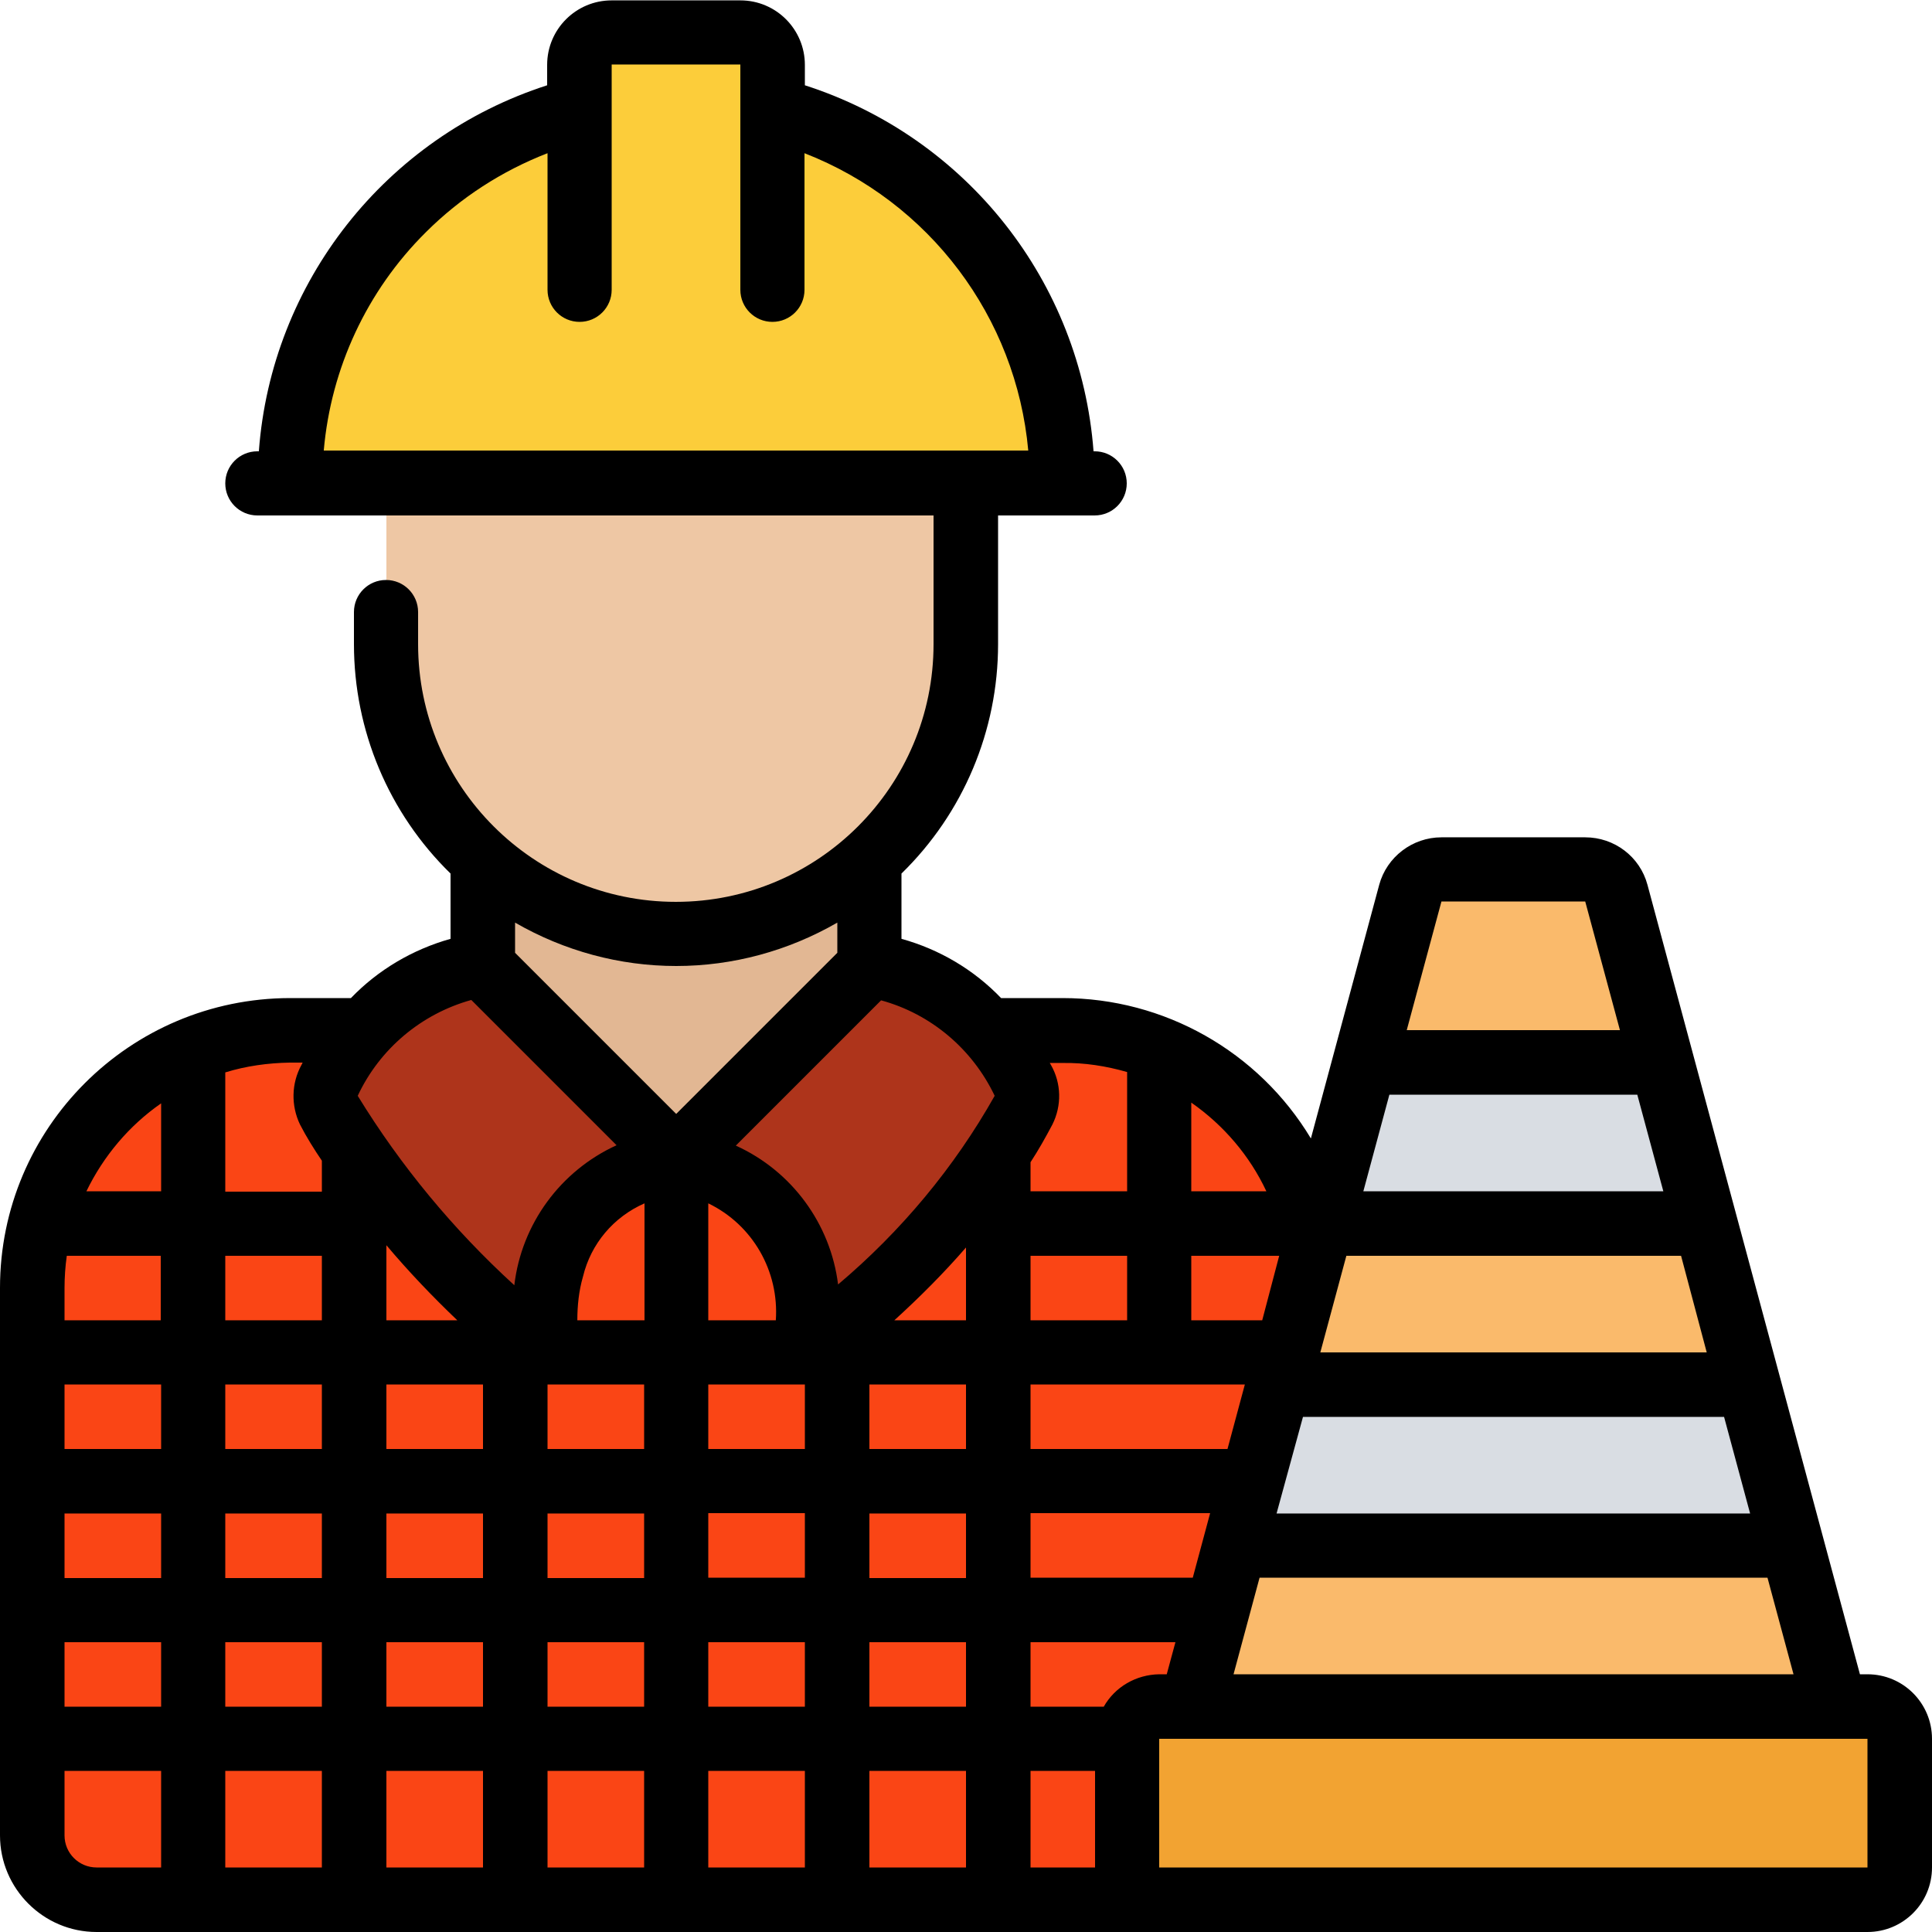 <?xml version="1.0" encoding="utf-8"?>
<!-- Generator: Adobe Illustrator 25.1.0, SVG Export Plug-In . SVG Version: 6.00 Build 0)  -->
<svg version="1.1" id="Icons" xmlns="http://www.w3.org/2000/svg" xmlns:xlink="http://www.w3.org/1999/xlink" x="0px" y="0px"
	 viewBox="0 0 512 512" style="enable-background:new 0 0 512 512;" xml:space="preserve">
<style type="text/css">
	.st0{fill:#FA4515;}
	.st1{fill:#E2B793;}
	.st2{fill:#EEC7A4;}
	.st3{fill:#FCCD3A;}
	.st4{fill:#AE341B;}
	.st5{fill:#F2A332;}
	.st6{fill:#FABA6B;}
	.st7{fill:#D9DDE3;}
</style>
<path class="st0" d="M349.9,341.3v145.1c0,9.4-7.7,17-17.1,17.1H25.6c-9.4,0-17-7.7-17.1-17.1V341.3c0-8.8,1.7-17.5,4.9-25.6
	c5.7-14.1,16-25.9,29.2-33.5c5.3-3.1,11.1-5.5,17.1-7.1c5.6-1.4,11.3-2.1,17.1-2.1h204.8c12,0.1,23.7,3.2,34.1,9.1
	c13.2,7.6,23.4,19.4,29.2,33.5C348.2,323.9,349.9,332.6,349.9,341.3z"/>
<path class="st1" d="M128,227.8h102.4v79.4H128V227.8z"/>
<path class="st2" d="M256,128v42.7c0,42.4-34.4,76.8-76.8,76.8s-76.8-34.4-76.8-76.8V128H256z"/>
<path class="st3" d="M281.6,128H76.8c-0.1-40.1,23.3-76.5,59.7-93.1c5.5-2.5,11.2-4.5,17.1-6.1V17.1c0-4.7,3.8-8.5,8.5-8.5h34.1
	c4.7,0,8.5,3.8,8.5,8.5v11.8c5.9,1.5,11.6,3.5,17.1,6.1C258.3,51.6,281.6,88,281.6,128z"/>
<path class="st4" d="M179.2,307.2c-2.9,0.5-5.8,1.3-8.5,2.3c-13.9,4.8-23.8,17.1-25.6,31.7c-0.5,2.9-0.7,5.8-0.7,8.7
	c0,2.9,0.2,5.7,0.7,8.5c-3.9-2.6-7.6-5.5-11.2-8.5c-2-1.7-3.9-3.4-5.9-5.2c-4-3.8-7.9-7.8-11.7-11.9c-5-5.5-9.8-11.1-13.9-16.4
	c-0.2-0.3-0.3-0.4-0.5-0.7c-5.5-6.7-10.5-14-14.7-21.6c-1.3-2.5-1.2-5.4,0.2-7.9c2.6-4.7,5.8-9.2,9.4-13.2
	c7.7-9.7,18.9-15.8,31.2-17.1L179.2,307.2z"/>
<path class="st4" d="M271.2,294.1c-12.1,21.4-28.1,40.3-47.2,55.7c-3.3,2.9-6.9,5.7-10.7,8.5c0.5-2.8,0.7-5.7,0.7-8.5
	c1.2-17.8-9.5-34.1-26.3-40.2c-2.8-1.1-5.6-1.9-8.5-2.5l51.2-51.2c0,0,23.6,0,40.6,30.3C272.4,288.7,272.5,291.7,271.2,294.1
	L271.2,294.1z"/>
<path class="st5" d="M307.2,452.3h187.7c4.7,0,8.5,3.8,8.5,8.5v34.1c0,4.7-3.8,8.5-8.5,8.5H307.2c-4.7,0-8.5-3.8-8.5-8.5v-34.1
	C298.7,456.1,302.5,452.3,307.2,452.3z"/>
<path class="st6" d="M486.4,452.3H315.7l4.6-17.1l4.6-17.1l4.6-17.1l4.5-17.1l9.2-34.1l4.6-17.1l0.9-3.5l24.9-92.6
	c1-3.7,4.4-6.3,8.3-6.3h38.1c3.9,0,7.3,2.6,8.3,6.3L486.4,452.3z"/>
<path class="st7" d="M350.2,324.3h101.7l-11.4-42.7h-78.8L350.2,324.3z"/>
<path class="st7" d="M327.3,409.6h147.6l-11.4-42.7H338.7L327.3,409.6z"/>
<path d="M494.9,443.7h-2l-56.3-209.2c-2-7.5-8.8-12.6-16.5-12.6H382c-7.7,0-14.5,5.2-16.5,12.6l-18.1,67.2
	c-13.9-23.1-38.9-37.2-65.8-37.2h-16.3c-7.2-7.5-16.3-12.9-26.4-15.7v-17.3c16.4-16,25.6-37.9,25.6-60.8v-34.1h25.6
	c4.7,0,8.5-3.8,8.5-8.5c0-4.7-3.8-8.5-8.5-8.5h-0.3c-3.4-44.9-33.6-83.2-76.5-97v-5.4c0-9.4-7.6-17.1-17.1-17.1h-34.1
	c-9.4,0-17.1,7.6-17.1,17.1v5.4c-42.8,13.8-73.1,52.2-76.4,97h-0.4c-4.7,0-8.5,3.8-8.5,8.5c0,4.7,3.8,8.5,8.5,8.5h179.2v34.1
	c0,37.7-30.6,68.3-68.3,68.3s-68.3-30.6-68.3-68.3v-8.5c0-4.7-3.8-8.5-8.5-8.5c-4.7,0-8.5,3.8-8.5,8.5v8.5
	c0,22.9,9.2,44.8,25.6,60.8v17.3c-10,2.8-19.2,8.2-26.4,15.7H76.8C34.4,264.6,0,298.9,0,341.3v145.1C0,500.5,11.5,512,25.6,512
	h469.3c9.4,0,17.1-7.6,17.1-17.1v-34.1C512,451.4,504.4,443.7,494.9,443.7L494.9,443.7z M112.8,61.6c9.2-9.2,20.2-16.3,32.3-21v36.2
	c0,4.7,3.8,8.5,8.5,8.5s8.5-3.8,8.5-8.5V17.1h34.1v59.7c0,4.7,3.8,8.5,8.5,8.5c4.7,0,8.5-3.8,8.5-8.5V40.6
	c33.1,12.9,56.1,43.4,59.3,78.8H85.8C87.7,97.6,97.2,77.1,112.8,61.6z M292.5,452.3h-19.4v-17.1h38.4l-2.3,8.5h-2
	C301.1,443.8,295.5,447,292.5,452.3z M17.7,332.8h24.9v17.1H17.1v-8.5C17.1,338.5,17.3,335.6,17.7,332.8z M440.8,315.7h-79.5
	l6.9-25.6h65.7L440.8,315.7z M316.1,418.1h-43v-17.1h47.6L316.1,418.1z M170.7,366.9V384h-25.6v-17.1H170.7z M213.3,366.9V384h-25.6
	v-17.1H213.3z M329.9,366.9l-4.6,17.1h-52.2v-17.1H329.9z M256,384h-25.6v-17.1H256V384z M170.7,401.1v17.1h-25.6v-17.1H170.7z
	 M128,384h-25.6v-17.1H128V384z M85.3,384H59.7v-17.1h25.6V384z M85.3,401.1v17.1H59.7v-17.1H85.3z M102.4,401.1H128v17.1h-25.6
	V401.1z M128,435.2v17.1h-25.6v-17.1H128z M145.1,435.2h25.6v17.1h-25.6V435.2z M187.7,435.2h25.6v17.1h-25.6V435.2z M187.7,418.1
	v-17.1h25.6v17.1H187.7z M230.4,401.1H256v17.1h-25.6V401.1z M345.3,375.5h111.6l6.9,25.6H338.3L345.3,375.5z M349.9,358.4l6.9-25.6
	h88.7l6.8,25.6H349.9z M334.5,349.9h-18.8v-17.1h23.3L334.5,349.9z M298.7,349.9h-25.6v-17.1h25.6V349.9z M256,349.9h-19
	c6.7-6.1,13.1-12.5,19-19.3V349.9z M205.6,349.9h-17.9v-31C199.5,324.6,206.5,336.9,205.6,349.9z M170.7,349.9h-17.7
	c0-3.9,0.4-7.8,1.5-11.6c2.1-8.7,8.1-15.8,16.3-19.4V349.9z M102.4,349.9v-19.9c5.9,7,12.2,13.6,18.8,19.9H102.4z M85.3,349.9H59.7
	v-17.1h25.6V349.9z M42.7,366.9V384H17.1v-17.1H42.7z M42.7,401.1v17.1H17.1v-17.1H42.7z M42.7,435.2v17.1H17.1v-17.1H42.7z
	 M59.7,435.2h25.6v17.1H59.7V435.2z M85.3,469.3v25.6H59.7v-25.6H85.3z M102.4,469.3H128v25.6h-25.6V469.3z M145.1,469.3h25.6v25.6
	h-25.6V469.3z M187.7,469.3h25.6v25.6h-25.6V469.3z M230.4,469.3H256v25.6h-25.6V469.3z M230.4,452.3v-17.1H256v17.1H230.4z
	 M333.8,418.1h134.6l6.9,25.6H326.9L333.8,418.1z M420.1,238.9l9.2,34.1h-56.5l9.2-34.1H420.1z M335.6,315.7h-19.9v-23.5
	C324.3,298.2,331.2,306.3,335.6,315.7z M298.7,284.1v31.6h-25.6V308c2.1-3.2,4-6.6,5.8-10c2.5-5,2.4-10.9-0.4-15.8
	c-0.1-0.2-0.2-0.3-0.3-0.5h3.4C287.4,281.6,293.1,282.5,298.7,284.1z M263.6,290.4c-10.7,19-24.8,35.9-41.5,50
	c-2-16.1-12.3-30.1-27.1-36.8l38.5-38.5C246.7,268.7,257.7,278,263.6,290.4z M179.2,256c15,0,29.7-4,42.7-11.5v8l-42.7,42.7
	l-42.7-42.7v-8C149.5,252,164.2,256,179.2,256z M124.9,265l38.5,38.5c-14.9,6.8-25.2,20.9-27.1,37.1c-16.1-14.7-30.1-31.6-41.5-50.2
	C100.6,278,111.6,268.7,124.9,265z M80.2,281.6c-0.1,0.2-0.2,0.4-0.3,0.6c-2.7,4.9-2.8,10.8-0.4,15.8c1.7,3.3,3.7,6.5,5.8,9.6v8.2
	H59.7v-31.6c5.5-1.7,11.3-2.5,17.1-2.6H80.2z M42.7,292.4v23.3H22.9C27.4,306.4,34.2,298.3,42.7,292.4z M17.1,486.4v-17.1h25.6v25.6
	H25.6C20.9,494.9,17.1,491.1,17.1,486.4z M273.1,494.9v-25.6h17.1v25.6H273.1z M494.9,494.9H307.2v-34.1h187.7V494.9z"/>
</svg>

